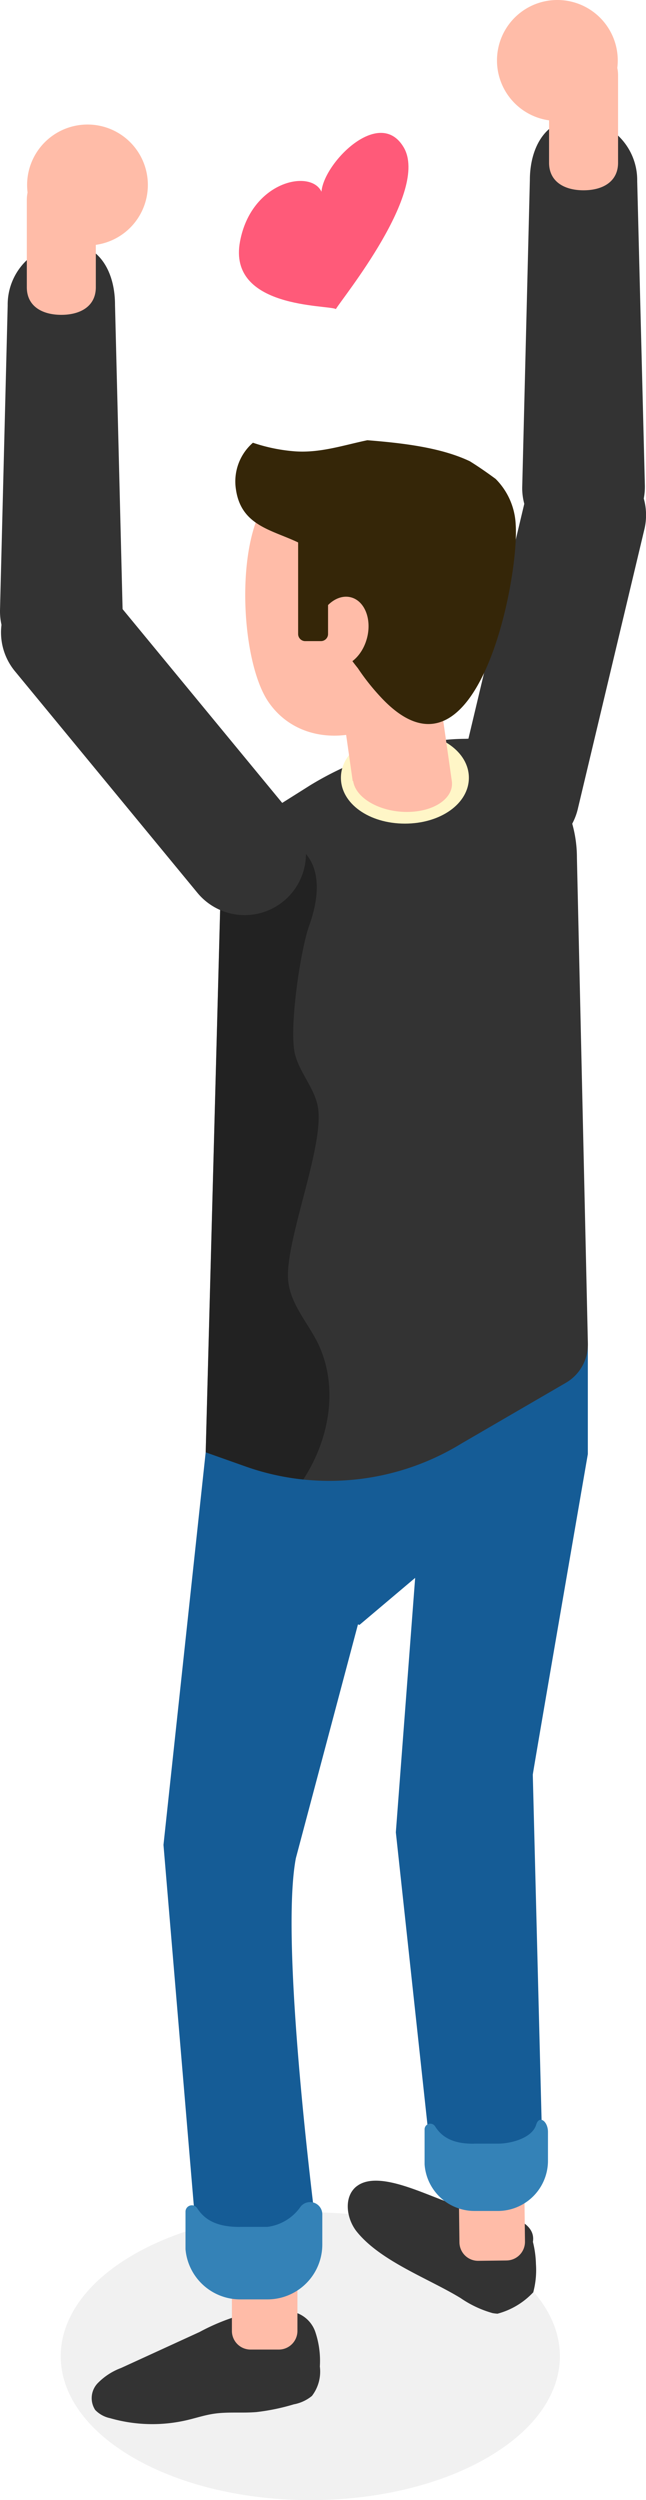 <svg xmlns="http://www.w3.org/2000/svg" xmlns:xlink="http://www.w3.org/1999/xlink" width="52" height="201" viewBox="0 0 52 201"><defs><clipPath id="a"><rect width="52" height="201" fill="none"/></clipPath><clipPath id="c"><rect width="40.181" height="23.138" fill="none"/></clipPath><clipPath id="d"><rect width="9.962" height="52.205" fill="none"/></clipPath></defs><g clip-path="url(#a)"><g clip-path="url(#a)"><g transform="translate(4.888 177.862)" opacity="0.17"><g clip-path="url(#c)"><path d="M41.445,264.154c-7.846-4.518-20.567-4.518-28.413,0s-7.845,11.844,0,16.362,20.567,4.518,28.413,0,7.846-11.844,0-16.362" transform="translate(-7.148 -260.765)" fill="#aaa"/></g></g><path d="M67.9,55.321a4.906,4.906,0,0,1,.967,4.238L63.509,82.04A4.937,4.937,0,0,1,53.9,79.764l5.353-22.481A4.943,4.943,0,0,1,67.9,55.321" transform="translate(-16.997 -17.007)" fill="#333"/><path d="M66.733,48.607a5.041,5.041,0,0,0,4.609-5.083l-.618-24.512a4.926,4.926,0,0,0-3.38-4.751c-3.389-1.037-5.261,1.464-5.261,4.687l-.617,24.746a4.931,4.931,0,0,0,5.266,4.914" transform="translate(-19.432 -4.458)" fill="#333"/><path d="M67.405,16.827c1.534,0,2.777-.686,2.777-2.216V7.575a2.777,2.777,0,0,0-5.554,0v7.036c0,1.53,1.243,2.216,2.777,2.216" transform="translate(-20.431 -1.528)" fill="#ffbca8"/><path d="M58.5,4.849A4.861,4.861,0,1,0,63.364,0,4.854,4.854,0,0,0,58.5,4.849" transform="translate(-18.495 0)" fill="#ffbca8"/><path d="M4.609,63.286A5.042,5.042,0,0,1,0,58.2L.618,33.69A4.925,4.925,0,0,1,4,28.94C7.386,27.9,9.258,30.4,9.258,33.627l.617,24.746a4.932,4.932,0,0,1-5.266,4.914" transform="translate(0 -9.125)" fill="#333"/><path d="M5.934,31.506c-1.534,0-2.777-.686-2.777-2.216V22.254a2.777,2.777,0,0,1,5.554,0V29.29c0,1.53-1.243,2.216-2.777,2.216" transform="translate(-0.998 -6.194)" fill="#ffbca8"/><path d="M12.91,19.527a4.86,4.86,0,1,1-4.86-4.848,4.854,4.854,0,0,1,4.86,4.848" transform="translate(-1.008 -4.667)" fill="#ffbca8"/><path d="M41.647,257.491c1.9-1.486,6.236,1.1,8.318,1.565,1.346.3,6.251.577,5.872,2.9a8.03,8.03,0,0,1,.244,1.782,6.914,6.914,0,0,1-.216,2.27,6.073,6.073,0,0,1-2.879,1.723,3.666,3.666,0,0,1-.388-.046,8.647,8.647,0,0,1-2.577-1.207c-2.568-1.57-6.415-2.948-8.346-5.322-.862-1.059-1.1-2.827-.027-3.67" transform="translate(-12.94 -81.718)" fill="#333"/><path d="M26.6,272.28a2.481,2.481,0,0,1,2.171,1.623,7.245,7.245,0,0,1,.382,2.829,3.213,3.213,0,0,1-.635,2.364,3.206,3.206,0,0,1-1.459.677,17.223,17.223,0,0,1-2.995.621c-1.152.1-2.32-.035-3.463.139-.729.11-1.433.344-2.15.512a12.276,12.276,0,0,1-6.18-.159,2.317,2.317,0,0,1-1.2-.66,1.737,1.737,0,0,1,.171-2.121,5.11,5.11,0,0,1,1.911-1.254l6.319-2.894A16.866,16.866,0,0,1,25.947,272c.727-.017,1.684.312,1.618,1.033Z" transform="translate(-3.407 -86.474)" fill="#333"/><path d="M57.831,262.1l-2.265.027a1.5,1.5,0,0,1-1.523-1.483l-.077-6.317a1.5,1.5,0,0,1,1.487-1.52l2.265-.026a1.5,1.5,0,0,1,1.523,1.483l.077,6.316a1.5,1.5,0,0,1-1.487,1.519" transform="translate(-17.06 -80.365)" fill="#ffbca8"/><path d="M31.063,272.6H28.8a1.5,1.5,0,0,1-1.505-1.5v-6.317a1.5,1.5,0,0,1,1.505-1.5h2.265a1.5,1.5,0,0,1,1.505,1.5V271.1a1.5,1.5,0,0,1-1.505,1.5" transform="translate(-8.628 -83.704)" fill="#ffbca8"/><path d="M22.638,165.264l5.313-12.7L53.4,156.505v8.905s-4.287,24.783-4.431,25.771l.791,31.03a4.476,4.476,0,0,1-3.458,3.253l-1.543.113c-1.856.136-4.031-1.378-3.942-3.232l-2.872-26.53L39.5,175.359l-4.483,3.783-.12-.043-5,18.8c-1.378,7.271,1.833,31.315,1.833,31.315-.138,1.646-2.135,2.911-3.791,2.911H25.746c-1.759,0-3.8-1.422-3.8-3.177l-2.705-32.122Z" transform="translate(-6.082 -48.504)" fill="#155c96"/><path d="M54.093,96.634l.883,39.056a3.562,3.562,0,0,1-1.774,3.171l-8.394,4.875a20.357,20.357,0,0,1-12.74,2.9,20.117,20.117,0,0,1-4.585-1.027l-3.272-1.16,1.212-45.462a6.983,6.983,0,0,1,1.911-4.556,6.576,6.576,0,0,1,1.528-1.243l2.924-1.839.814-.514a25.821,25.821,0,0,1,10.348-3.6,17,17,0,0,1,2.193-.149,7.943,7.943,0,0,1,3.92.829,10.089,10.089,0,0,1,5.033,8.714" transform="translate(-7.654 -27.688)" fill="#333"/><g transform="translate(16.557 66.742)" opacity="0.51"><g clip-path="url(#d)"><path d="M32.067,150.057a20.155,20.155,0,0,1-4.585-1.027l-3.272-1.159,1.212-45.463a6.988,6.988,0,0,1,1.911-4.556,15,15,0,0,1,1.926.314,1.9,1.9,0,0,1,.531.216,4.973,4.973,0,0,1,2.359,1.242c1.446,1.507,1.1,3.96.382,5.931-.7,1.989-1.661,8.368-1.113,10.389.4,1.442,1.511,2.618,1.811,4.092.614,3.115-2.692,10.9-2.376,14.065.183,1.807,1.495,3.264,2.326,4.871,1.76,3.5,1.046,7.77-1.113,11.083" transform="translate(-24.21 -97.852)" fill="#111"/></g></g><path d="M42.232,72.423c-.014,0-.027.014-.042.027a.793.793,0,0,1-.014-.179.207.207,0,0,0,.055.152" transform="translate(-13.333 -22.977)" fill="#3772ce"/><path d="M45.277,93.644c2.888,0,5.15-1.619,5.15-3.685s-2.262-3.685-5.15-3.685-5.15,1.619-5.15,3.685,2.262,3.685,5.15,3.685" transform="translate(-12.685 -27.428)" fill="#fff6c7"/><path d="M26.234,261.555h2.191a3.845,3.845,0,0,0,2.68-1.636.982.982,0,0,1,1.74.621v2.436a4.414,4.414,0,0,1-4.42,4.408H26.233a4.416,4.416,0,0,1-4.4-4.039v-3.021a.511.511,0,0,1,.944-.265c.523.8,1.4,1.514,3.46,1.5" transform="translate(-6.901 -82.522)" fill="#3482b7"/><path d="M53.947,251.777h1.976c.907,0,2.694-.4,3.034-1.518.245-.808.951-.277.951.576V253.1a4.039,4.039,0,0,1-3.985,4.09H53.947a4.028,4.028,0,0,1-3.971-3.748v-2.8a.458.458,0,0,1,.851-.246c.472.739,1.264,1.405,3.12,1.387" transform="translate(-15.799 -79.437)" fill="#3482b7"/><path d="M.245,71.145a4.905,4.905,0,0,0,1,4.23L15.96,93.222a4.933,4.933,0,0,0,7.627-6.257L8.871,69.12A4.941,4.941,0,0,0,.245,71.145" transform="translate(-0.038 -21.404)" fill="#333"/><path d="M46.971,71.711c-.013,0-.025.013-.038.025a.711.711,0,0,1-.013-.166.192.192,0,0,0,.051.141" transform="translate(-14.833 -22.754)" fill="#3772ce"/><path d="M47.429,77.517l1.413,9.92c.195,1.372-1.423,2.485-3.615,2.485S41.1,88.809,40.9,87.437h-.036l-1.413-9.92Z" transform="translate(-12.473 -24.645)" fill="#ffbca8"/><path d="M45.937,69.952c1.783-3.206,2.132-6.918-1.195-9.763-2.668-2.283-10.466-5.387-13.516-2.713-3.272,2.867-2.856,13.448-.494,16.9,2.086,3.045,6.042,3.368,9.037,1.76a16.577,16.577,0,0,0,6.167-6.18" transform="translate(-9.126 -17.945)" fill="#ffbca8"/><path d="M50.271,58.66A5.541,5.541,0,0,0,48.657,55c-.679-.5-1.371-.982-2.076-1.419-2.349-1.119-5.46-1.469-8.252-1.692-1.922.4-3.82,1.048-5.866.891a13.805,13.805,0,0,1-3.344-.689,4.127,4.127,0,0,0-1.367,3.756c.511,3.544,4.029,3.263,6.336,5.058a1.968,1.968,0,0,0,.246.932,14.414,14.414,0,0,0,3.226,8.372,17.975,17.975,0,0,0,1.761,2.238c7.762,8.5,11.265-9.4,10.949-13.788" transform="translate(-8.76 -16.497)" fill="#352608"/><path d="M41.264,73.706c-.415,1.516-1.649,2.492-2.755,2.178s-1.667-1.8-1.251-3.314,1.649-2.492,2.756-2.178,1.666,1.8,1.251,3.314" transform="translate(-11.735 -22.361)" fill="#ffbca8"/><path d="M35.665,71.272h1.263A.574.574,0,0,0,37.5,70.7V62.624a.574.574,0,0,0-.574-.573H35.665a.574.574,0,0,0-.574.573V70.7a.574.574,0,0,0,.574.573" transform="translate(-11.093 -19.728)" fill="#352608"/><path d="M41.381,16.815c-1.957-3.288-6.432,1.269-6.613,3.578-.869-1.849-5.658-.844-6.559,4.01-1,5.405,7.1,5.074,7.72,5.424.479-.84,7.556-9.475,5.452-13.012" transform="translate(-8.891 -4.979)" fill="#ff5a79"/></g></g></svg>